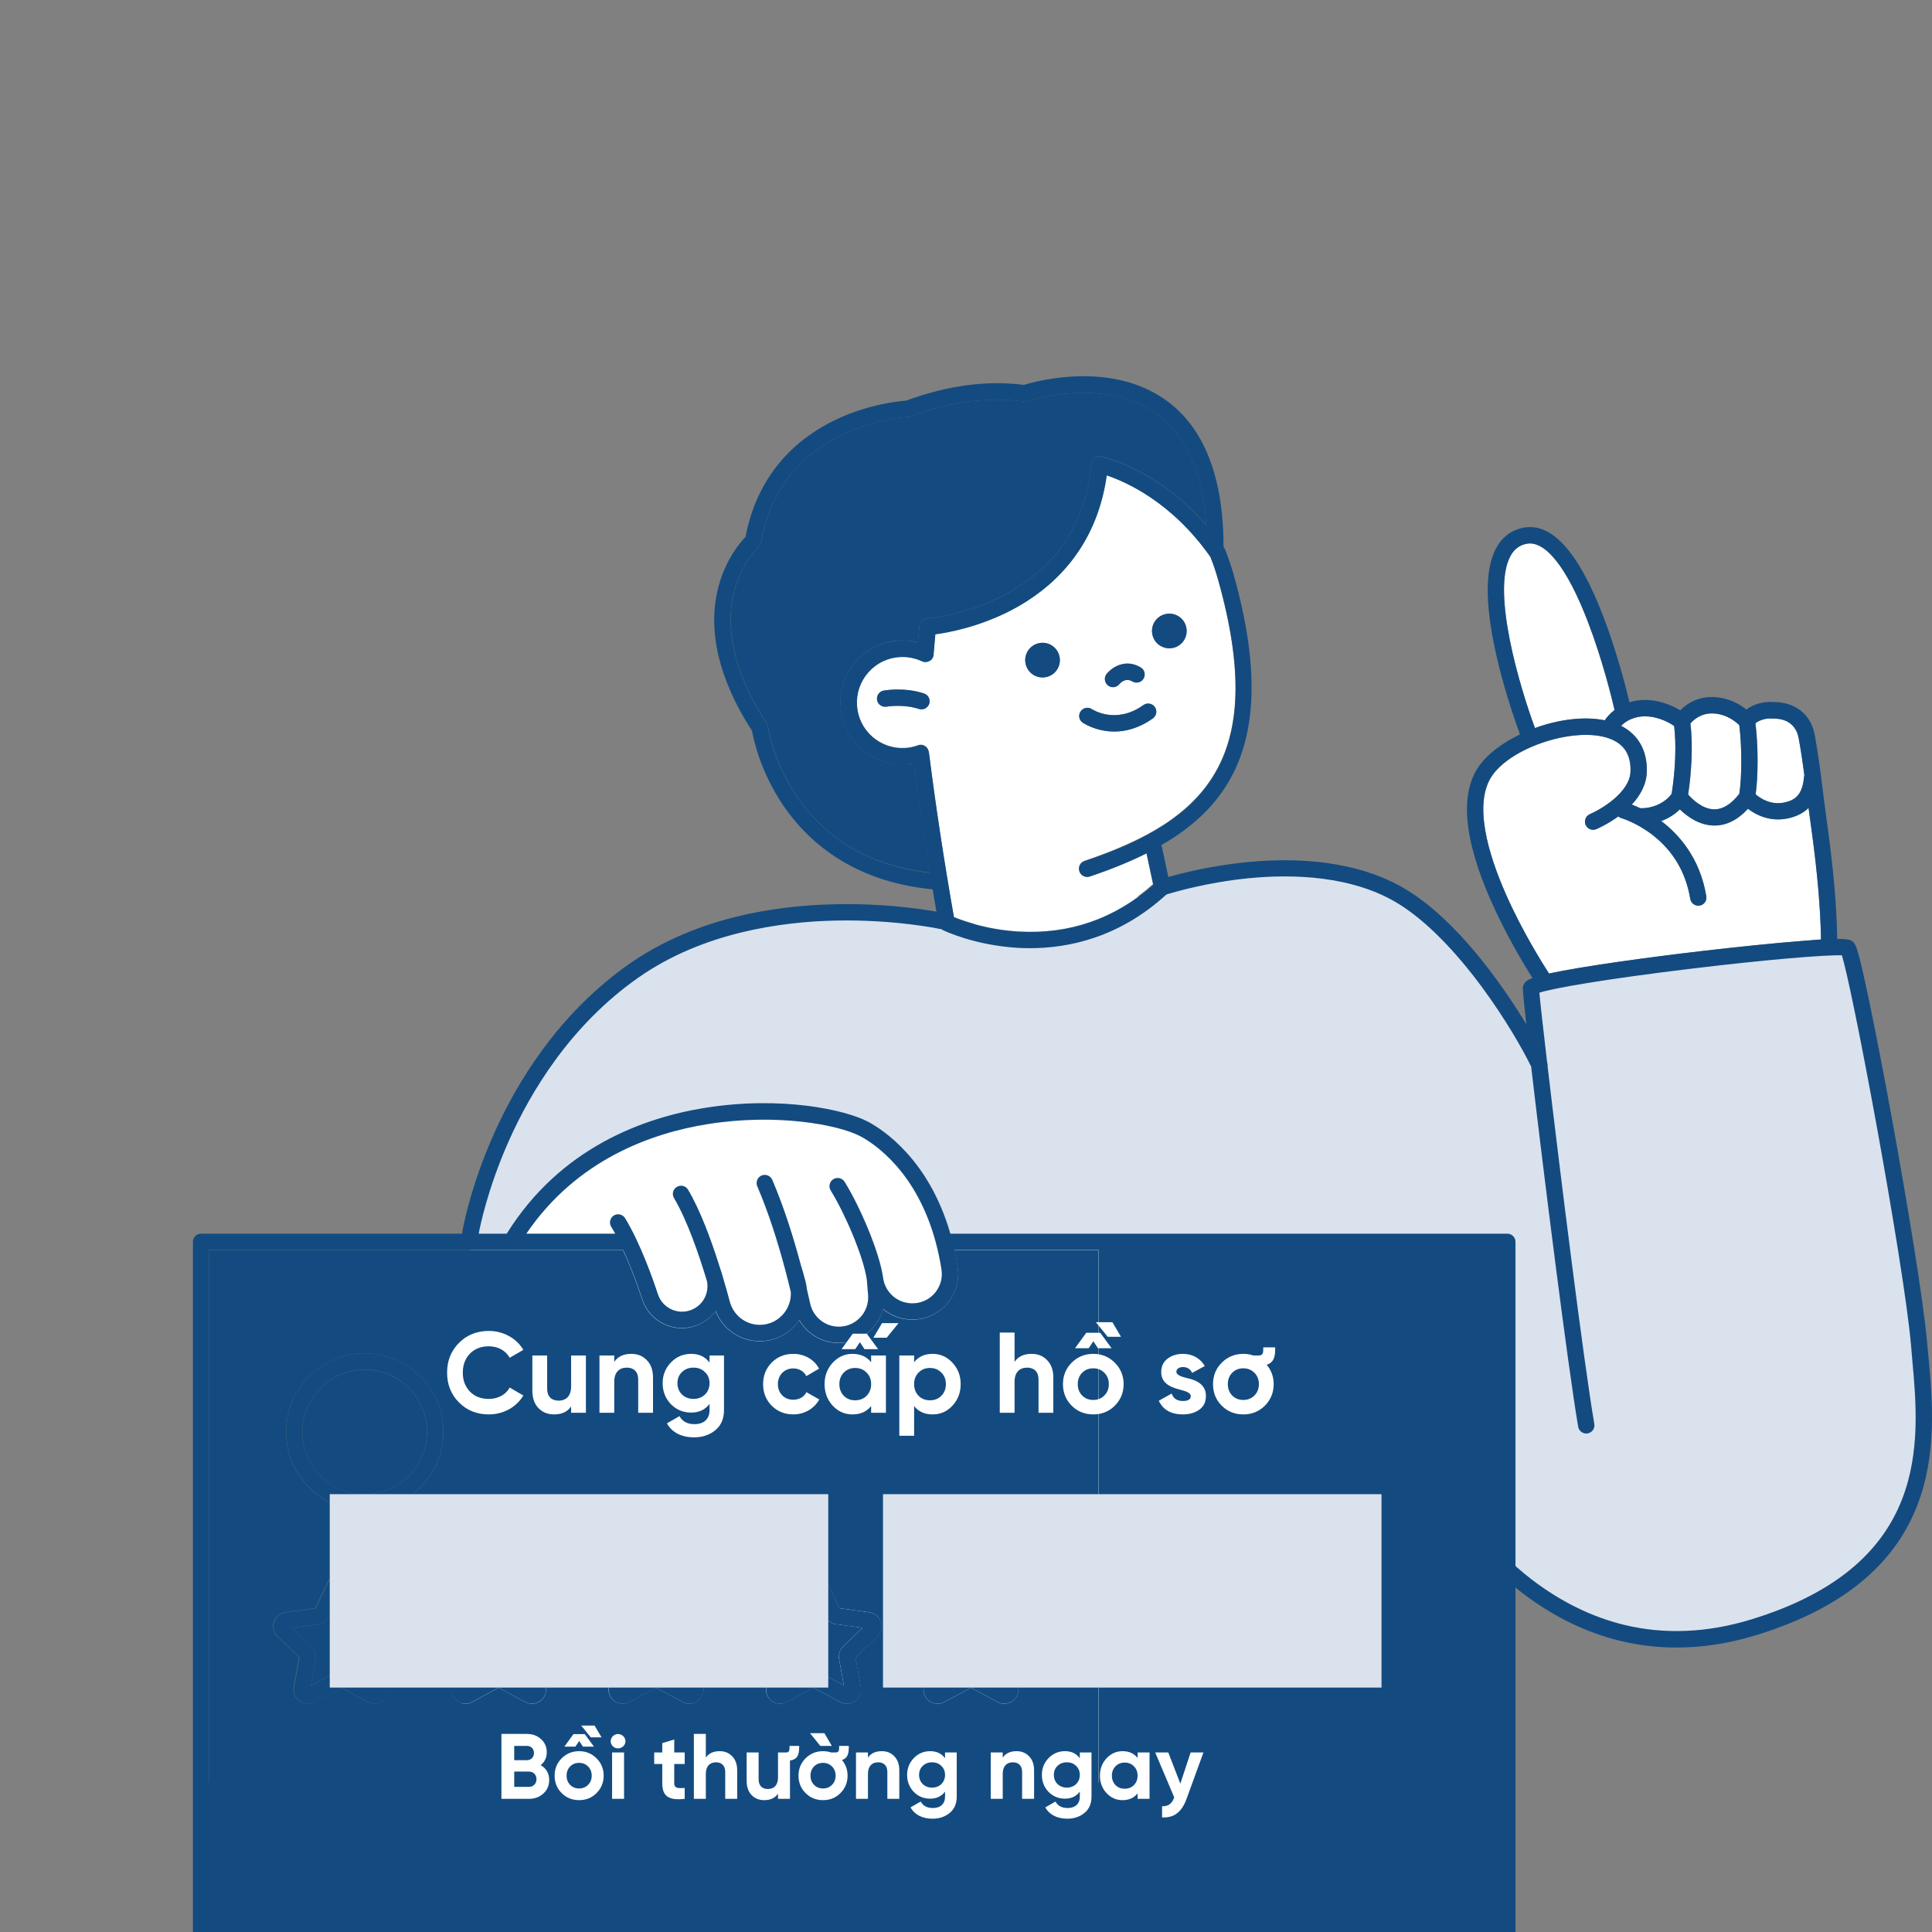<svg width="190" height="190" viewBox="0 0 190 190" fill="none" xmlns="http://www.w3.org/2000/svg">
<rect x="0" y="0" width="190" height="190" fill="#808080" stroke="none"/>
<g clip-path="url(#clip0_13043_125480)">
<path d="M108.8 176.139H142.967L142.366 147.864C142.366 147.864 152.75 163.03 167.156 161.113C181.561 159.196 189.333 148.982 189.173 139.275C189.013 129.652 183.76 96.442 181.514 93.069C181.514 93.069 155.203 94.676 150.711 97.241L151.35 105.426C151.35 105.426 147.854 97.843 145.871 96.283C143.888 94.723 141.887 86.904 129.21 85.814C116.533 84.734 113.291 87.938 113.291 87.938L92.59 91.377C92.59 91.377 80.862 87.957 69.341 91.641C57.82 95.324 47.239 111.891 46.271 122.942L45.303 172.559L108.8 176.139Z" fill="#DAE2EE"/>
<path d="M60.094 120.64C59.859 120.264 59.981 119.766 60.367 119.541C60.743 119.306 61.241 119.428 61.466 119.813C62.979 122.303 64.229 125.874 64.689 127.284C65.065 128.421 66.202 129.135 67.396 128.985C68.138 128.891 68.787 128.468 69.181 127.838C69.529 127.293 69.651 126.635 69.519 126.006C68.721 123.337 67.574 120.02 66.278 117.83C66.052 117.445 66.174 116.956 66.559 116.731C66.945 116.505 67.433 116.628 67.659 117.013C68.843 119.014 69.895 121.815 70.722 124.465L70.976 125.245C71.014 125.357 71.042 125.461 71.07 125.574C71.324 126.429 71.559 127.265 71.765 128.026C72.123 129.37 73.335 130.3 74.716 130.3C74.725 130.3 74.735 130.3 74.744 130.3C75.693 130.291 76.567 129.849 77.141 129.098C77.592 128.505 77.808 127.782 77.761 127.049C77.592 126.335 77.404 125.574 77.188 124.784V124.775C77.178 124.756 77.178 124.737 77.169 124.718C76.483 122.153 75.581 119.287 74.462 116.665C74.284 116.261 74.481 115.782 74.885 115.613C75.289 115.434 75.769 115.631 75.938 116.036C77.103 118.751 78.024 121.711 78.729 124.343C78.879 124.831 79.048 125.414 79.217 126.062C79.283 126.307 79.33 126.56 79.349 126.814C79.462 127.312 79.574 127.782 79.668 128.224C79.95 129.502 81.069 130.432 82.384 130.479C83.211 130.507 84.001 130.188 84.574 129.586C85.138 128.994 85.429 128.177 85.363 127.359L85.241 125.884C84.931 123.647 83.08 119.334 81.689 117.088C81.454 116.712 81.567 116.214 81.942 115.979C82.318 115.744 82.817 115.857 83.051 116.233C84.564 118.667 86.491 123.14 86.838 125.677C87.045 127.181 88.389 128.28 89.892 128.177H89.93C90.748 128.12 91.471 127.735 91.988 127.096C92.496 126.457 92.712 125.658 92.58 124.841C92.439 123.976 92.27 123.159 92.073 122.388C92.063 122.36 92.054 122.341 92.054 122.313C90.193 115.237 85.965 112.474 84.602 111.75C82.441 110.604 76.351 109.476 69.585 110.557C64.116 111.431 56.711 114.025 51.74 121.345H60.489C60.367 121.091 60.226 120.856 60.094 120.64Z" fill="white"/>
<path d="M92.984 163.162L92.514 165.756L94.835 164.506C95.042 164.393 95.268 164.337 95.493 164.337C95.719 164.337 95.944 164.393 96.151 164.506L98.472 165.756L98.002 163.162C97.918 162.702 98.068 162.241 98.406 161.912L100.305 160.089L97.692 159.732C97.232 159.666 96.837 159.384 96.63 158.962L95.484 156.584L94.337 158.962C94.131 159.384 93.736 159.666 93.275 159.732L90.663 160.089L92.561 161.912C92.909 162.232 93.069 162.702 92.984 163.162Z" fill="#134B80"/>
<path d="M107.155 86.171C107.07 86.2 106.986 86.209 106.901 86.209C106.563 86.209 106.253 85.993 106.14 85.664C105.999 85.241 106.225 84.79 106.648 84.649C118.441 80.683 124.746 74.679 119.794 57.031C119.578 56.26 119.324 55.499 119.033 54.757C115.227 49.325 110.679 47.343 108.828 46.722C107.794 54.127 103.246 57.989 99.525 59.935C96.339 61.607 93.294 62.171 91.969 62.35L91.8 64.342C91.8 64.351 91.8 64.351 91.8 64.361C91.8 64.379 91.8 64.389 91.791 64.408C91.791 64.417 91.791 64.427 91.781 64.445C91.781 64.455 91.772 64.474 91.772 64.483C91.772 64.502 91.763 64.511 91.763 64.53C91.763 64.539 91.753 64.549 91.753 64.558C91.744 64.577 91.744 64.596 91.734 64.605C91.734 64.614 91.734 64.614 91.725 64.624C91.725 64.624 91.725 64.624 91.725 64.633C91.716 64.652 91.706 64.671 91.697 64.68C91.697 64.69 91.687 64.69 91.687 64.699C91.678 64.718 91.668 64.727 91.659 64.746C91.65 64.755 91.65 64.755 91.64 64.765C91.631 64.774 91.621 64.793 91.612 64.802C91.593 64.821 91.575 64.84 91.556 64.859C91.546 64.868 91.546 64.868 91.537 64.878C91.528 64.887 91.518 64.896 91.509 64.906C91.499 64.915 91.49 64.925 91.481 64.925C91.471 64.934 91.462 64.934 91.452 64.943C91.443 64.953 91.434 64.962 91.415 64.962C91.405 64.972 91.396 64.972 91.387 64.972C91.368 64.981 91.358 64.99 91.34 64.99C91.33 64.99 91.33 65 91.321 65C91.302 65.009 91.293 65.019 91.274 65.019C91.264 65.019 91.264 65.019 91.255 65.028C91.236 65.037 91.218 65.037 91.199 65.047C91.189 65.047 91.18 65.047 91.18 65.056C91.161 65.056 91.142 65.066 91.133 65.066C91.124 65.066 91.114 65.066 91.105 65.066C91.086 65.066 91.076 65.066 91.058 65.075C91.048 65.075 91.029 65.075 91.02 65.075C91.011 65.075 91.001 65.075 90.992 65.075C90.983 65.075 90.983 65.075 90.973 65.075C90.964 65.075 90.954 65.075 90.936 65.075C90.926 65.075 90.926 65.075 90.917 65.075C90.907 65.075 90.907 65.075 90.898 65.075C90.879 65.075 90.87 65.075 90.851 65.066C90.842 65.066 90.832 65.066 90.813 65.056C90.804 65.056 90.785 65.047 90.776 65.047C90.766 65.047 90.748 65.037 90.738 65.037C90.729 65.037 90.719 65.028 90.71 65.028C90.691 65.019 90.682 65.019 90.663 65.009C90.654 65.009 90.654 65.009 90.644 65C89.968 64.68 89.207 64.539 88.455 64.586C87.261 64.661 86.162 65.207 85.372 66.099C84.583 67.001 84.188 68.157 84.264 69.351C84.339 70.544 84.884 71.644 85.776 72.433C86.679 73.222 87.835 73.617 89.028 73.542C89.432 73.513 89.817 73.438 90.193 73.307C90.278 73.269 90.372 73.241 90.466 73.232C90.56 73.222 90.936 73.213 91.171 73.551L91.18 73.561C91.227 73.617 91.255 73.683 91.283 73.758C91.302 73.824 91.321 73.889 91.33 73.946C91.34 73.974 91.34 74.002 91.349 74.03C91.358 74.115 91.377 74.237 91.396 74.397C92.026 79.359 92.834 84.668 93.802 90.175C94.685 90.532 97.072 91.396 100.145 91.575C105.163 91.866 109.608 90.316 113.385 86.942L112.727 83.85C111.121 84.706 109.269 85.457 107.155 86.171ZM114.701 60.376C115.631 60.217 116.515 60.837 116.674 61.758C116.834 62.688 116.214 63.571 115.293 63.731C114.363 63.891 113.479 63.271 113.319 62.35C113.15 61.419 113.771 60.536 114.701 60.376ZM108.828 66.268C109.316 65.648 110.651 64.718 112.173 65.629C112.558 65.855 112.68 66.344 112.455 66.729C112.229 67.114 111.741 67.236 111.355 67.011C110.698 66.625 110.218 67.114 110.077 67.274C109.918 67.471 109.683 67.575 109.448 67.575C109.269 67.575 109.1 67.518 108.95 67.396C108.612 67.124 108.555 66.616 108.828 66.268ZM106.272 69.952C106.525 69.585 107.014 69.492 107.381 69.736C107.484 69.802 109.749 71.258 112.446 69.332C112.803 69.078 113.31 69.153 113.564 69.52C113.818 69.877 113.742 70.384 113.376 70.638C111.994 71.625 110.679 71.935 109.579 71.935C107.785 71.935 106.554 71.117 106.469 71.061C106.112 70.817 106.018 70.319 106.272 69.952ZM91.387 69.21C91.274 69.548 90.964 69.764 90.625 69.764C90.541 69.764 90.456 69.755 90.372 69.727C88.812 69.219 87.205 69.492 87.186 69.501C86.754 69.576 86.331 69.285 86.256 68.853C86.181 68.42 86.463 67.997 86.904 67.922C86.989 67.903 88.915 67.565 90.87 68.204C91.293 68.336 91.518 68.787 91.387 69.21ZM102.823 66.597C101.893 66.757 101.009 66.137 100.85 65.216C100.69 64.286 101.31 63.402 102.231 63.242C103.161 63.083 104.045 63.703 104.204 64.624C104.373 65.554 103.753 66.438 102.823 66.597Z" fill="white"/>
<path d="M89.15 75.158C89.019 75.167 88.878 75.167 88.746 75.167C87.271 75.167 85.852 74.641 84.733 73.654C83.512 72.583 82.779 71.098 82.675 69.473C82.572 67.847 83.108 66.278 84.179 65.056C85.25 63.834 86.735 63.102 88.361 62.998C89.009 62.961 89.657 63.017 90.278 63.177L90.419 61.56C90.456 61.166 90.766 60.856 91.161 60.827C91.199 60.827 94.957 60.536 98.82 58.487C103.913 55.791 106.779 51.459 107.334 45.613C107.352 45.388 107.474 45.181 107.653 45.04C107.832 44.909 108.067 44.852 108.292 44.899C108.536 44.946 113.78 46.065 118.648 51.656C118.3 46.469 116.646 42.776 113.733 40.68C108.593 36.977 101.094 39.411 101.019 39.44C100.906 39.477 100.774 39.486 100.652 39.477C97.185 38.998 93.445 39.496 89.545 40.953C89.47 40.981 89.385 40.999 89.3 40.999C89.272 40.999 86.124 41.159 82.788 42.776C78.381 44.909 75.712 48.461 74.857 53.338C74.829 53.516 74.735 53.676 74.603 53.798C74.585 53.808 72.931 55.33 72.198 58.187C71.23 61.993 72.339 66.466 75.402 71.127C75.468 71.23 75.505 71.343 75.524 71.456C75.524 71.484 76.032 74.876 78.381 78.325C81.322 82.657 85.72 85.175 91.462 85.814C90.86 82.103 90.334 78.503 89.883 75.055C89.639 75.111 89.394 75.139 89.15 75.158Z" fill="#134B80"/>
<path d="M168.603 79.593C169.439 79.593 170.266 79.086 171.055 78.071C171.319 76.398 171.319 73.438 171.055 71.314C169.89 70.196 168.528 70.027 167.682 70.243C166.949 70.431 166.47 70.892 166.244 71.155C166.535 73.391 166.319 76.201 166.028 78.127C166.423 78.607 167.428 79.584 168.603 79.593Z" fill="white"/>
<path d="M172.662 78.118C173.123 78.513 174.175 79.227 175.557 78.907C176.572 78.672 177.276 78.146 177.427 76.37C177.427 76.323 177.436 76.276 177.455 76.229C177.305 75.064 177.126 73.852 176.891 72.583C176.76 71.86 176.252 70.647 174.373 70.666C174.354 70.666 174.326 70.666 174.307 70.666C173.471 70.6 172.897 70.929 172.653 71.127C172.916 73.316 172.925 76.276 172.662 78.118Z" fill="white"/>
<path d="M20.57 175.341H108.029V122.942H93.858C93.971 123.469 94.074 124.014 94.168 124.587C94.365 125.827 94.027 127.105 93.238 128.092C92.458 129.069 91.293 129.69 90.043 129.774H90.005C89.902 129.783 89.799 129.783 89.695 129.783C88.614 129.783 87.609 129.398 86.829 128.74C86.641 129.464 86.265 130.131 85.739 130.686C84.893 131.578 83.719 132.076 82.487 132.076C82.431 132.076 82.384 132.076 82.328 132.076C80.749 132.02 79.349 131.146 78.588 129.821C78.531 129.906 78.475 129.99 78.409 130.075C77.535 131.221 76.201 131.888 74.763 131.907H74.754C74.735 131.907 74.725 131.907 74.707 131.907C72.771 131.907 71.061 130.714 70.365 128.947C69.707 129.84 68.711 130.432 67.593 130.582C67.415 130.61 67.227 130.62 67.048 130.62C65.291 130.62 63.703 129.492 63.148 127.791C62.838 126.833 62.152 124.859 61.278 122.961H20.57V175.341ZM88.878 159.507C89.047 158.999 89.479 158.633 90.005 158.557L92.947 158.153L94.243 155.475C94.478 154.996 94.957 154.695 95.493 154.695C96.029 154.695 96.508 154.996 96.743 155.475L98.04 158.153L100.981 158.557C101.517 158.633 101.949 158.99 102.109 159.507C102.278 160.014 102.137 160.568 101.752 160.935L99.609 162.993L100.135 165.915C100.229 166.442 100.023 166.968 99.59 167.287C99.158 167.607 98.594 167.645 98.115 167.391L95.493 165.981L92.871 167.391C92.665 167.504 92.439 167.56 92.214 167.56C91.932 167.56 91.64 167.466 91.396 167.297C90.964 166.977 90.748 166.46 90.851 165.925L91.377 163.002L89.235 160.944C88.849 160.559 88.708 160.014 88.878 159.507ZM73.391 159.507C73.56 158.999 73.993 158.633 74.519 158.557L77.46 158.153L78.757 155.475C78.992 154.996 79.471 154.695 80.007 154.695C80.542 154.695 81.022 154.996 81.257 155.475L82.553 158.153L85.495 158.557C86.03 158.633 86.463 158.99 86.622 159.507C86.791 160.014 86.65 160.568 86.265 160.935L84.123 162.993L84.649 165.915C84.743 166.442 84.536 166.968 84.094 167.287C83.85 167.466 83.568 167.551 83.277 167.551C83.051 167.551 82.826 167.494 82.619 167.381L79.997 165.972L77.376 167.381C76.906 167.635 76.342 167.598 75.9 167.278C75.468 166.959 75.252 166.442 75.346 165.906L75.872 162.984L73.729 160.926C73.363 160.559 73.222 160.014 73.391 159.507ZM57.905 159.507C58.074 158.999 58.506 158.633 59.032 158.557L61.974 158.153L63.27 155.475C63.505 154.996 63.985 154.695 64.52 154.695C65.056 154.695 65.535 154.996 65.77 155.475L67.067 158.153L70.008 158.557C70.544 158.633 70.976 158.99 71.136 159.507C71.305 160.014 71.164 160.568 70.779 160.935L68.636 162.993L69.162 165.915C69.256 166.442 69.05 166.968 68.608 167.287C68.364 167.466 68.082 167.551 67.79 167.551C67.565 167.551 67.339 167.494 67.133 167.381L64.511 165.972L61.889 167.381C61.419 167.635 60.855 167.598 60.414 167.278C59.981 166.959 59.765 166.442 59.869 165.906L60.395 162.984L58.252 160.926C57.877 160.559 57.736 160.014 57.905 159.507ZM47.793 155.475C48.028 154.996 48.508 154.695 49.043 154.695C49.579 154.695 50.058 154.996 50.293 155.475L51.59 158.153L54.531 158.557C55.067 158.633 55.499 158.99 55.659 159.507C55.828 160.014 55.687 160.568 55.302 160.935L53.159 162.993L53.685 165.915C53.779 166.442 53.573 166.968 53.14 167.287C52.708 167.607 52.144 167.645 51.665 167.391L49.043 165.981L46.421 167.391C46.215 167.504 45.989 167.56 45.764 167.56C45.482 167.56 45.19 167.466 44.946 167.297C44.514 166.977 44.298 166.46 44.401 165.925L44.927 163.002L42.785 160.944C42.399 160.568 42.258 160.023 42.428 159.516C42.597 159.009 43.029 158.642 43.555 158.567L46.496 158.163L47.793 155.475ZM35.868 133.091C40.135 133.091 43.602 136.559 43.602 140.825C43.602 145.091 40.135 148.559 35.868 148.559C31.602 148.559 28.135 145.091 28.135 140.825C28.135 136.559 31.602 133.091 35.868 133.091ZM26.932 159.507C27.101 158.999 27.533 158.633 28.059 158.557L31.001 158.153L32.297 155.475C32.532 154.996 33.012 154.695 33.547 154.695C34.083 154.695 34.562 154.996 34.797 155.475L36.094 158.153L39.035 158.557C39.571 158.633 40.003 158.99 40.163 159.507C40.332 160.014 40.191 160.568 39.806 160.935L37.663 162.993L38.19 165.915C38.283 166.442 38.077 166.968 37.635 167.287C37.391 167.466 37.109 167.551 36.818 167.551C36.592 167.551 36.366 167.494 36.16 167.381L33.538 165.972L30.916 167.381C30.446 167.635 29.882 167.598 29.441 167.278C29.009 166.959 28.792 166.442 28.886 165.906L29.413 162.984L27.27 160.926C26.904 160.559 26.772 160.014 26.932 159.507Z" fill="#134B80"/>
<path d="M31.038 163.162L30.569 165.756L32.889 164.506C33.096 164.393 33.322 164.337 33.547 164.337C33.773 164.337 33.998 164.393 34.205 164.506L36.526 165.756L36.056 163.162C35.972 162.702 36.122 162.241 36.461 161.912L38.368 160.089L35.756 159.732C35.295 159.666 34.901 159.384 34.694 158.962L33.547 156.584L32.401 158.962C32.194 159.384 31.799 159.666 31.339 159.732L28.727 160.089L30.625 161.912C30.973 162.232 31.123 162.702 31.038 163.162Z" fill="#134B80"/>
<path d="M36.365 146.93C39.737 146.654 42.248 143.696 41.971 140.323C41.695 136.951 38.737 134.44 35.365 134.716C31.992 134.993 29.482 137.95 29.758 141.323C30.034 144.696 32.992 147.206 36.365 146.93Z" fill="#134B80"/>
<path d="M161.959 75.9C161.921 77.178 161.292 78.259 160.484 79.124C160.709 79.208 160.991 79.33 161.311 79.481C162.683 79.528 163.867 78.832 164.402 78.062C164.778 75.741 164.872 73.185 164.647 71.39C163.547 70.638 162.175 70.29 161.076 70.516C160.258 70.675 159.741 71.07 159.431 71.39C161.123 72.245 162.015 73.824 161.959 75.9Z" fill="white"/>
<path d="M178.019 80.637C177.962 80.242 177.915 79.857 177.859 79.462C177.37 79.951 176.731 80.279 175.923 80.467C174.109 80.89 172.691 80.148 171.901 79.546C170.896 80.637 169.796 81.191 168.612 81.191C168.603 81.191 168.593 81.191 168.584 81.191C167.109 81.182 165.906 80.289 165.201 79.603C164.703 80.101 164.073 80.486 163.378 80.749C163.387 80.759 163.397 80.768 163.406 80.778C165.069 82.037 167.184 84.339 167.804 88.145C167.879 88.587 167.578 89 167.146 89.066C167.099 89.075 167.062 89.075 167.015 89.075C166.629 89.075 166.291 88.793 166.225 88.399C165.793 85.786 164.534 83.662 162.485 82.093C160.925 80.9 159.469 80.477 159.459 80.467C159.337 80.43 159.234 80.373 159.149 80.298C158.069 81.078 157.082 81.51 156.988 81.548C156.584 81.717 156.105 81.529 155.935 81.125C155.766 80.721 155.954 80.242 156.358 80.073C157.448 79.603 160.296 77.94 160.352 75.863C160.399 74.19 159.685 73.119 158.181 72.602C154.93 71.484 148.878 73.391 146.82 76.173C144.79 78.926 146.397 84.104 148.108 87.976C149.715 91.612 151.716 94.779 152.336 95.747C155.625 95.033 162.138 94.14 167.419 93.529C171.074 93.097 174.514 92.749 177.098 92.552C177.878 92.486 178.526 92.449 179.081 92.411C179.071 91.96 179.062 91.481 179.043 90.983C178.921 87.966 178.601 84.781 178.019 80.637Z" fill="white"/>
<path d="M151.491 71.418C153.784 70.676 156.029 70.478 157.815 70.845C157.984 70.591 158.294 70.196 158.783 69.83C158.482 68.533 157.561 64.812 156.189 61.231C154.131 55.837 151.961 53.084 150.09 53.488C149.405 53.639 148.897 54.024 148.54 54.691C146.651 58.187 149.47 67.603 150.955 71.606C151.134 71.54 151.312 71.474 151.491 71.418Z" fill="white"/>
<path d="M62.011 163.162L61.541 165.756L63.863 164.506C64.069 164.393 64.295 164.337 64.52 164.337C64.746 164.337 64.971 164.393 65.178 164.506L67.499 165.756L67.029 163.162C66.945 162.702 67.095 162.241 67.433 161.912L69.332 160.089L66.719 159.732C66.259 159.666 65.864 159.384 65.657 158.962L64.511 156.584L63.364 158.962C63.158 159.384 62.763 159.666 62.303 159.732L59.69 160.089L61.589 161.912C61.946 162.232 62.096 162.702 62.011 163.162Z" fill="#134B80"/>
<path d="M77.498 163.162L77.028 165.756L79.349 164.506C79.556 164.393 79.781 164.337 80.007 164.337C80.232 164.337 80.458 164.393 80.665 164.506L82.986 165.756L82.516 163.162C82.431 162.702 82.582 162.241 82.92 161.912L84.818 160.089L82.206 159.732C81.745 159.666 81.35 159.384 81.144 158.962L79.997 156.584L78.851 158.962C78.644 159.384 78.249 159.666 77.789 159.732L75.177 160.089L77.075 161.912C77.432 162.232 77.582 162.702 77.498 163.162Z" fill="#134B80"/>
<path d="M46.525 163.162L46.055 165.756L48.376 164.506C48.583 164.393 48.808 164.337 49.034 164.337C49.259 164.337 49.485 164.393 49.692 164.506L52.013 165.756L51.543 163.162C51.458 162.702 51.609 162.241 51.947 161.912L53.855 160.089L51.242 159.732C50.782 159.666 50.387 159.384 50.18 158.962L49.034 156.584L47.887 158.962C47.681 159.384 47.286 159.666 46.825 159.732L44.213 160.089L46.111 161.912C46.459 162.232 46.609 162.702 46.525 163.162Z" fill="#134B80"/>
<path d="M90.87 68.195C88.915 67.556 86.989 67.894 86.904 67.913C86.472 67.988 86.181 68.411 86.256 68.843C86.331 69.275 86.754 69.567 87.186 69.492C87.205 69.492 88.812 69.21 90.372 69.717C90.456 69.745 90.541 69.755 90.626 69.755C90.964 69.755 91.274 69.538 91.387 69.2C91.518 68.787 91.293 68.336 90.87 68.195Z" fill="#134B80"/>
<path d="M108.959 67.405C109.11 67.528 109.288 67.584 109.457 67.584C109.692 67.584 109.927 67.481 110.087 67.283C110.218 67.123 110.707 66.625 111.365 67.02C111.75 67.246 112.239 67.123 112.464 66.738C112.69 66.353 112.568 65.864 112.182 65.639C110.66 64.737 109.326 65.667 108.837 66.278C108.555 66.616 108.612 67.123 108.959 67.405Z" fill="#134B80"/>
<path d="M106.479 71.07C106.563 71.127 107.794 71.944 109.589 71.944C110.688 71.944 112.004 71.634 113.385 70.647C113.742 70.394 113.827 69.886 113.573 69.529C113.32 69.172 112.812 69.087 112.455 69.341C109.758 71.268 107.493 69.811 107.39 69.745C107.024 69.501 106.525 69.595 106.281 69.961C106.018 70.319 106.112 70.817 106.479 71.07Z" fill="#134B80"/>
<path d="M102.231 63.242C101.301 63.402 100.68 64.295 100.85 65.216C101.009 66.146 101.902 66.766 102.823 66.597C103.753 66.438 104.373 65.545 104.204 64.624C104.045 63.694 103.161 63.073 102.231 63.242Z" fill="#134B80"/>
<path d="M115.293 63.731C116.223 63.571 116.843 62.679 116.674 61.758C116.515 60.827 115.622 60.207 114.701 60.376C113.771 60.536 113.15 61.429 113.32 62.35C113.479 63.28 114.363 63.891 115.293 63.731Z" fill="#134B80"/>
<path d="M189.549 132.321C189.192 128.036 187.51 117.943 186.044 109.927C185.245 105.548 184.446 101.442 183.807 98.378C182.708 93.125 182.501 92.909 182.285 92.684C182.097 92.486 181.947 92.336 180.678 92.336C180.669 91.876 180.659 91.406 180.641 90.898C180.518 87.844 180.199 84.602 179.607 80.402C179.485 79.528 179.381 78.682 179.269 77.78C179.052 76.041 178.827 74.246 178.47 72.282C178.094 70.253 176.581 69.04 174.401 69.04H174.391C173.433 68.975 172.691 69.238 172.23 69.473C172.052 69.567 171.892 69.67 171.741 69.773C170.191 68.533 168.424 68.383 167.278 68.674C166.338 68.909 165.661 69.426 165.239 69.858C163.838 69.003 162.175 68.646 160.747 68.937C160.568 68.975 160.409 69.012 160.249 69.069C159.873 67.49 158.99 64.06 157.693 60.668C155.24 54.249 152.571 51.308 149.752 51.91C148.596 52.154 147.713 52.83 147.13 53.92C145.956 56.091 146.04 59.944 147.375 65.366C148.136 68.448 149.076 71.136 149.48 72.226C147.769 73.044 146.36 74.106 145.533 75.224C143.531 77.93 143.907 82.45 146.651 88.643C148.126 91.969 149.865 94.854 150.711 96.179C150.429 96.283 149.809 96.518 149.762 97.138C149.743 97.335 149.874 98.651 150.1 100.728C147.572 96.546 143.296 90.607 138.466 87.59C134.51 85.119 129.032 84.151 122.604 84.79C119.118 85.138 116.261 85.861 114.898 86.247L114.278 83.334C114.259 83.258 114.231 83.183 114.203 83.117C117.219 81.388 119.343 79.377 120.79 76.944C123.656 72.132 123.835 65.479 121.345 56.599C121.11 55.744 120.818 54.898 120.499 54.08V54.071C120.49 54.052 120.49 54.043 120.48 54.024C120.471 54.014 120.471 54.005 120.461 53.986C120.452 53.977 120.452 53.968 120.443 53.958C120.433 53.949 120.424 53.93 120.414 53.92C120.414 53.92 120.414 53.911 120.405 53.911C120.377 53.873 120.349 53.836 120.33 53.798C120.32 46.92 118.422 42.061 114.673 39.364C109.269 35.483 101.977 37.457 100.699 37.851C97.053 37.382 93.153 37.908 89.103 39.402C88.436 39.449 85.419 39.731 82.14 41.3C78.794 42.907 74.575 46.196 73.316 52.802C72.78 53.357 71.371 55.001 70.657 57.689C69.247 63.017 71.643 68.317 73.955 71.869C74.096 72.668 74.763 75.853 77 79.171C79.283 82.553 83.681 86.698 91.716 87.459C91.838 88.192 91.96 88.925 92.091 89.658C90.607 89.385 86.885 88.831 82.168 88.925C78.625 89 75.261 89.432 72.169 90.212C68.288 91.199 64.821 92.74 61.88 94.798C54.841 99.722 50.754 106.61 48.564 111.525C46.196 116.844 45.501 120.95 45.463 121.129C45.453 121.195 45.453 121.26 45.453 121.326H19.771C19.329 121.326 18.972 121.683 18.972 122.125V199.181C18.972 199.623 19.329 199.98 19.771 199.98H148.239C148.681 199.98 149.038 199.623 149.038 199.181V122.125C149.038 121.683 148.681 121.326 148.239 121.326H93.463C91.359 114.034 86.848 111.102 85.363 110.313C83.164 109.147 76.868 107.747 69.341 108.95C63.336 109.909 55.114 112.84 49.833 121.326H47.079C47.173 120.79 47.925 116.928 50.068 112.136C52.172 107.418 56.091 100.812 62.819 96.114C69.125 91.706 76.831 90.644 82.177 90.532C88.013 90.409 92.401 91.349 92.458 91.359C92.505 91.368 92.552 91.377 92.599 91.377C92.646 91.424 92.702 91.462 92.768 91.49C92.89 91.547 95.822 92.947 100.013 93.21C100.427 93.238 100.85 93.248 101.301 93.248C105.059 93.248 110.068 92.223 114.71 87.966C115.443 87.741 118.713 86.773 122.801 86.369C127.021 85.955 133.016 86.059 137.62 88.934C140.195 90.55 143.014 93.379 145.768 97.11C148.014 100.164 149.733 103.152 150.579 104.891C151.838 115.66 154.197 134.435 155.203 140.308C155.278 140.75 155.691 141.041 156.133 140.966C156.574 140.891 156.866 140.477 156.791 140.036C155.748 133.975 153.445 115.462 152.195 104.862C152.214 104.731 152.195 104.599 152.148 104.468C151.754 101.103 151.472 98.585 151.387 97.626C152.759 97.175 157.984 96.273 166.216 95.277C173.978 94.338 179.701 93.886 181.139 93.952C181.599 95.428 182.915 101.705 184.559 110.726C185.978 118.516 187.613 128.318 187.951 132.452C187.989 132.875 188.027 133.317 188.064 133.777C188.788 141.784 189.887 153.887 172.155 159.281C167.879 160.578 163.707 160.756 159.741 159.798C156.565 159.027 153.52 157.533 150.673 155.362C146.576 152.224 144.076 148.54 143.362 147.403L142.826 124.211C142.817 123.769 142.451 123.412 142.009 123.431C141.567 123.44 141.21 123.807 141.229 124.249L141.755 147.065C141.624 147.3 141.614 147.6 141.765 147.845C141.765 147.845 141.774 147.864 141.774 147.873L142.084 175.773C142.094 176.215 142.451 176.562 142.883 176.562C142.892 176.562 142.892 176.562 142.902 176.562C143.343 176.553 143.7 176.186 143.682 175.745L143.428 150.326C144.744 152.055 146.82 154.442 149.649 156.612C152.675 158.943 155.935 160.54 159.328 161.367C161.141 161.809 162.993 162.025 164.882 162.025C167.419 162.025 170.003 161.63 172.625 160.832C191.616 155.052 190.395 141.652 189.671 133.646C189.624 133.176 189.587 132.744 189.549 132.321ZM69.595 110.548C76.351 109.467 82.441 110.595 84.611 111.741C85.974 112.465 90.203 115.227 92.063 122.303C92.073 122.332 92.073 122.36 92.082 122.379C92.279 123.14 92.448 123.957 92.59 124.831C92.721 125.639 92.505 126.438 91.998 127.087C91.49 127.726 90.757 128.111 89.939 128.167H89.902C88.389 128.271 87.045 127.171 86.848 125.668C86.5 123.14 84.574 118.657 83.061 116.223C82.826 115.848 82.328 115.735 81.952 115.97C81.576 116.205 81.463 116.703 81.698 117.079C83.089 119.315 84.95 123.638 85.25 125.874L85.373 127.35C85.438 128.167 85.156 128.985 84.583 129.577C84.019 130.169 83.221 130.498 82.394 130.469C81.078 130.422 79.969 129.492 79.678 128.214C79.584 127.773 79.471 127.303 79.358 126.805C79.33 126.551 79.293 126.307 79.227 126.053C79.058 125.395 78.888 124.822 78.738 124.333C78.033 121.702 77.112 118.742 75.947 116.026C75.769 115.622 75.299 115.434 74.895 115.603C74.491 115.782 74.303 116.252 74.472 116.656C75.6 119.278 76.492 122.144 77.178 124.709C77.178 124.728 77.188 124.747 77.197 124.765V124.775C77.404 125.564 77.601 126.325 77.77 127.04C77.817 127.773 77.601 128.487 77.15 129.088C76.577 129.84 75.703 130.282 74.754 130.291C74.744 130.291 74.735 130.291 74.725 130.291C73.344 130.291 72.132 129.361 71.775 128.017C71.568 127.256 71.343 126.419 71.079 125.564C71.051 125.451 71.023 125.339 70.986 125.235L70.732 124.455C69.895 121.805 68.852 119.005 67.668 117.003C67.443 116.618 66.954 116.496 66.569 116.721C66.184 116.947 66.061 117.436 66.287 117.821C67.584 120.01 68.73 123.337 69.529 125.996C69.651 126.626 69.538 127.274 69.191 127.829C68.796 128.458 68.138 128.872 67.405 128.975C66.212 129.135 65.075 128.421 64.699 127.274C64.238 125.855 62.989 122.294 61.476 119.804C61.241 119.428 60.752 119.306 60.376 119.531C60 119.766 59.878 120.255 60.104 120.631C60.245 120.856 60.376 121.091 60.508 121.326H51.759C56.721 114.015 64.116 111.422 69.595 110.548ZM61.297 122.942C62.171 124.85 62.857 126.814 63.167 127.773C63.721 129.473 65.319 130.601 67.067 130.601C67.245 130.601 67.424 130.592 67.612 130.563C68.73 130.413 69.717 129.821 70.384 128.928C71.079 130.704 72.79 131.888 74.725 131.888C74.744 131.888 74.754 131.888 74.772 131.888H74.782C76.229 131.87 77.554 131.202 78.428 130.056C78.494 129.971 78.55 129.887 78.607 129.802C79.358 131.118 80.758 132.001 82.347 132.058C82.403 132.058 82.45 132.058 82.506 132.058C83.728 132.058 84.903 131.56 85.758 130.667C86.284 130.112 86.65 129.445 86.848 128.722C87.637 129.379 88.643 129.765 89.714 129.765C89.817 129.765 89.921 129.765 90.024 129.755H90.062C91.311 129.671 92.477 129.06 93.257 128.073C94.037 127.087 94.375 125.818 94.187 124.568C94.102 124.004 93.99 123.45 93.877 122.924H108.048V175.322H20.57V122.942H61.297ZM78.372 78.334C76.022 74.885 75.515 71.493 75.515 71.465C75.496 71.343 75.459 71.23 75.393 71.136C72.329 66.475 71.22 62.002 72.188 58.196C72.921 55.34 74.575 53.817 74.594 53.808C74.725 53.686 74.82 53.526 74.848 53.347C75.712 48.47 78.381 44.918 82.779 42.785C86.124 41.169 89.263 41.009 89.291 41.009C89.376 41.009 89.46 40.99 89.535 40.962C93.435 39.505 97.175 39.007 100.643 39.486C100.765 39.505 100.887 39.496 101.009 39.449C101.084 39.421 108.583 36.987 113.724 40.689C116.637 42.785 118.281 46.478 118.638 51.665C113.78 46.074 108.527 44.965 108.283 44.909C108.057 44.862 107.832 44.918 107.644 45.05C107.465 45.181 107.343 45.388 107.324 45.623C106.77 51.468 103.904 55.8 98.81 58.497C94.948 60.536 91.189 60.827 91.152 60.837C90.757 60.865 90.438 61.175 90.409 61.57L90.268 63.186C89.648 63.026 89 62.961 88.351 63.008C86.726 63.111 85.241 63.844 84.17 65.066C83.098 66.287 82.563 67.856 82.666 69.482C82.769 71.108 83.502 72.593 84.724 73.664C85.842 74.651 87.261 75.177 88.737 75.177C88.868 75.177 89.009 75.177 89.141 75.167C89.385 75.149 89.629 75.12 89.864 75.073C90.306 78.513 90.832 82.112 91.443 85.833C85.72 85.185 81.322 82.666 78.372 78.334ZM100.164 91.612C97.091 91.434 94.704 90.569 93.82 90.212C92.853 84.706 92.044 79.396 91.415 74.434C91.396 74.275 91.377 74.153 91.368 74.068C91.368 74.04 91.359 74.012 91.349 73.983C91.34 73.918 91.33 73.852 91.302 73.795C91.274 73.72 91.236 73.654 91.199 73.598L91.189 73.589C90.954 73.25 90.579 73.26 90.484 73.269C90.391 73.279 90.297 73.307 90.212 73.344C89.836 73.476 89.441 73.551 89.047 73.579C87.853 73.654 86.698 73.26 85.795 72.47C84.893 71.681 84.358 70.582 84.282 69.388C84.207 68.195 84.602 67.039 85.391 66.137C86.181 65.235 87.28 64.699 88.474 64.624C89.225 64.577 89.987 64.718 90.663 65.037C90.672 65.037 90.672 65.037 90.682 65.047C90.701 65.056 90.71 65.056 90.729 65.066C90.738 65.066 90.748 65.075 90.757 65.075C90.766 65.075 90.785 65.084 90.795 65.084C90.804 65.084 90.823 65.094 90.832 65.094C90.842 65.094 90.851 65.094 90.87 65.103C90.889 65.103 90.898 65.112 90.917 65.112C90.926 65.112 90.926 65.112 90.936 65.112C90.945 65.112 90.945 65.112 90.954 65.112C90.964 65.112 90.973 65.112 90.992 65.112C91.001 65.112 91.001 65.112 91.011 65.112C91.02 65.112 91.03 65.112 91.039 65.112C91.048 65.112 91.067 65.112 91.076 65.112C91.095 65.112 91.105 65.112 91.124 65.103C91.133 65.103 91.142 65.103 91.152 65.103C91.171 65.103 91.189 65.094 91.199 65.094C91.208 65.094 91.218 65.094 91.218 65.084C91.236 65.075 91.255 65.075 91.274 65.066C91.283 65.066 91.283 65.066 91.293 65.056C91.311 65.047 91.33 65.047 91.34 65.037C91.349 65.037 91.359 65.028 91.359 65.028C91.377 65.019 91.387 65.009 91.405 65.009C91.415 65.009 91.424 65 91.434 65C91.443 64.99 91.462 64.981 91.471 64.981C91.481 64.972 91.49 64.972 91.499 64.962C91.509 64.953 91.518 64.943 91.528 64.943C91.537 64.934 91.546 64.924 91.556 64.915C91.565 64.906 91.565 64.906 91.575 64.896C91.593 64.878 91.612 64.859 91.631 64.84C91.64 64.831 91.65 64.812 91.659 64.802C91.669 64.793 91.669 64.793 91.678 64.784C91.687 64.765 91.697 64.755 91.706 64.737C91.706 64.727 91.716 64.727 91.716 64.718C91.725 64.699 91.734 64.68 91.744 64.671C91.744 64.671 91.744 64.671 91.744 64.661C91.744 64.652 91.744 64.652 91.753 64.643C91.763 64.624 91.772 64.605 91.772 64.596C91.772 64.586 91.781 64.577 91.781 64.567C91.781 64.558 91.791 64.539 91.791 64.52C91.791 64.511 91.8 64.492 91.8 64.483C91.8 64.474 91.8 64.464 91.809 64.445C91.809 64.427 91.809 64.417 91.819 64.398C91.819 64.389 91.819 64.389 91.819 64.379L91.988 62.387C93.313 62.209 96.367 61.645 99.543 59.972C103.255 58.018 107.803 54.155 108.846 46.76C110.698 47.38 115.246 49.363 119.052 54.794C119.343 55.537 119.597 56.298 119.813 57.069C124.775 74.707 118.46 80.712 106.666 84.687C106.243 84.828 106.018 85.288 106.159 85.702C106.272 86.04 106.582 86.247 106.92 86.247C107.005 86.247 107.089 86.237 107.174 86.209C109.288 85.495 111.139 84.743 112.765 83.925L113.423 87.017C109.636 90.353 105.182 91.904 100.164 91.612ZM174.297 70.666C174.316 70.666 174.344 70.666 174.363 70.666C176.243 70.647 176.75 71.86 176.882 72.583C177.117 73.852 177.286 75.055 177.445 76.229C177.436 76.276 177.427 76.323 177.417 76.37C177.267 78.146 176.562 78.672 175.547 78.907C174.166 79.227 173.113 78.513 172.653 78.118C172.907 76.267 172.907 73.316 172.625 71.127C172.888 70.929 173.461 70.6 174.297 70.666ZM166.235 71.155C166.46 70.882 166.949 70.422 167.673 70.243C168.518 70.027 169.881 70.196 171.046 71.315C171.309 73.438 171.309 76.398 171.046 78.071C170.257 79.077 169.439 79.593 168.603 79.593H168.593C167.419 79.584 166.423 78.607 166.009 78.137C166.31 76.201 166.517 73.401 166.235 71.155ZM161.066 70.516C162.166 70.29 163.538 70.638 164.637 71.39C164.863 73.185 164.769 75.741 164.393 78.062C163.857 78.832 162.673 79.528 161.301 79.481C160.982 79.33 160.7 79.208 160.474 79.124C161.282 78.259 161.912 77.178 161.95 75.9C162.006 73.814 161.113 72.245 159.422 71.38C159.732 71.07 160.258 70.676 161.066 70.516ZM148.54 54.682C148.897 54.024 149.404 53.629 150.09 53.479C151.96 53.075 154.131 55.828 156.189 61.222C157.561 64.802 158.482 68.524 158.783 69.82C158.294 70.196 157.984 70.582 157.815 70.835C156.029 70.469 153.784 70.666 151.491 71.409C151.312 71.465 151.134 71.531 150.955 71.597C149.47 67.593 146.651 58.177 148.54 54.682ZM177.098 92.543C174.514 92.749 171.084 93.097 167.419 93.52C162.138 94.14 155.616 95.023 152.336 95.738C151.716 94.779 149.715 91.603 148.108 87.966C146.397 84.104 144.791 78.917 146.82 76.163C148.878 73.373 154.93 71.474 158.181 72.593C159.694 73.109 160.399 74.181 160.352 75.853C160.296 77.93 157.448 79.594 156.358 80.063C155.954 80.233 155.757 80.712 155.935 81.116C156.105 81.52 156.584 81.717 156.988 81.539C157.082 81.501 158.069 81.069 159.149 80.289C159.234 80.364 159.337 80.42 159.459 80.458C159.478 80.458 160.935 80.881 162.485 82.084C164.534 83.662 165.793 85.786 166.225 88.389C166.291 88.784 166.629 89.066 167.015 89.066C167.062 89.066 167.099 89.066 167.146 89.056C167.588 88.981 167.879 88.568 167.804 88.135C167.174 84.339 165.069 82.037 163.406 80.768C163.397 80.759 163.387 80.749 163.378 80.74C164.073 80.486 164.694 80.091 165.201 79.593C165.906 80.279 167.109 81.172 168.584 81.182C168.593 81.182 168.603 81.182 168.612 81.182C169.796 81.182 170.896 80.627 171.901 79.537C172.691 80.129 174.11 80.881 175.923 80.458C176.731 80.27 177.37 79.932 177.859 79.453C177.906 79.847 177.962 80.233 178.019 80.627C178.601 84.771 178.921 87.957 179.043 90.955C179.062 91.453 179.081 91.932 179.081 92.383C178.526 92.43 177.878 92.477 177.098 92.543Z" fill="#134B80"/>
<path d="M35.868 148.55C40.135 148.55 43.602 145.082 43.602 140.816C43.602 136.549 40.135 133.082 35.868 133.082C31.602 133.082 28.135 136.549 28.135 140.816C28.135 145.082 31.602 148.55 35.868 148.55ZM35.868 134.689C39.242 134.689 41.995 137.433 41.995 140.816C41.995 144.189 39.251 146.943 35.868 146.943C32.495 146.943 29.741 144.199 29.741 140.816C29.741 137.442 32.485 134.689 35.868 134.689Z" fill="#134B80"/>
<path d="M29.441 162.993L28.915 165.915C28.82 166.442 29.027 166.968 29.469 167.287C29.901 167.607 30.465 167.645 30.944 167.391L33.566 165.981L36.188 167.391C36.395 167.504 36.62 167.56 36.846 167.56C37.128 167.56 37.419 167.466 37.663 167.297C38.096 166.977 38.312 166.461 38.218 165.925L37.691 163.002L39.834 160.944C40.219 160.569 40.36 160.023 40.191 159.516C40.022 159.009 39.59 158.642 39.063 158.567L36.122 158.163L34.825 155.485C34.59 155.005 34.111 154.705 33.575 154.705C33.04 154.705 32.561 155.005 32.326 155.485L31.029 158.163L28.087 158.567C27.552 158.642 27.12 158.999 26.96 159.516C26.791 160.023 26.932 160.578 27.317 160.944L29.441 162.993ZM31.348 159.732C31.809 159.666 32.203 159.384 32.41 158.962L33.557 156.584L34.703 158.962C34.91 159.384 35.304 159.666 35.765 159.732L38.377 160.089L36.47 161.912C36.132 162.232 35.981 162.702 36.066 163.162L36.535 165.756L34.215 164.506C34.008 164.393 33.782 164.337 33.557 164.337C33.331 164.337 33.106 164.393 32.899 164.506L30.578 165.756L31.048 163.162C31.132 162.702 30.982 162.241 30.643 161.912L28.745 160.089L31.348 159.732Z" fill="#134B80"/>
<path d="M42.418 159.507C42.249 160.014 42.39 160.568 42.775 160.935L44.918 162.993L44.392 165.915C44.298 166.442 44.504 166.968 44.937 167.287C45.181 167.466 45.463 167.551 45.754 167.551C45.98 167.551 46.205 167.494 46.412 167.381L49.034 165.972L51.656 167.381C52.126 167.635 52.689 167.598 53.131 167.278C53.563 166.959 53.779 166.442 53.676 165.906L53.15 162.984L55.292 160.926C55.678 160.55 55.819 160.005 55.649 159.497C55.48 158.99 55.048 158.623 54.522 158.548L51.58 158.144L50.284 155.466C50.049 154.987 49.569 154.686 49.034 154.686C48.498 154.686 48.019 154.987 47.784 155.466L46.487 158.144L43.546 158.548C43.02 158.633 42.587 158.99 42.418 159.507ZM46.825 159.732C47.286 159.666 47.681 159.384 47.887 158.962L49.034 156.584L50.18 158.962C50.387 159.384 50.782 159.666 51.242 159.732L53.855 160.089L51.947 161.912C51.609 162.232 51.458 162.702 51.543 163.162L52.013 165.756L49.692 164.506C49.485 164.393 49.259 164.337 49.034 164.337C48.808 164.337 48.583 164.393 48.376 164.506L46.055 165.756L46.525 163.162C46.609 162.702 46.459 162.241 46.121 161.912L44.222 160.089L46.825 159.732Z" fill="#134B80"/>
<path d="M60.414 162.993L59.888 165.915C59.794 166.442 60 166.968 60.432 167.287C60.865 167.607 61.429 167.645 61.908 167.391L64.53 165.981L67.151 167.391C67.358 167.504 67.584 167.56 67.809 167.56C68.091 167.56 68.382 167.466 68.627 167.297C69.059 166.977 69.275 166.461 69.181 165.925L68.655 163.002L70.798 160.944C71.183 160.569 71.324 160.023 71.155 159.516C70.986 159.009 70.553 158.642 70.027 158.567L67.086 158.163L65.789 155.485C65.554 155.005 65.075 154.705 64.539 154.705C64.003 154.705 63.524 155.005 63.289 155.485L61.992 158.163L59.051 158.567C58.516 158.642 58.083 158.999 57.923 159.516C57.754 160.023 57.895 160.578 58.281 160.944L60.414 162.993ZM62.312 159.732C62.772 159.666 63.167 159.384 63.374 158.962L64.52 156.584L65.667 158.962C65.874 159.384 66.268 159.666 66.729 159.732L69.341 160.089L67.443 161.912C67.105 162.232 66.954 162.702 67.039 163.162L67.509 165.756L65.188 164.506C64.981 164.393 64.755 164.337 64.53 164.337C64.304 164.337 64.079 164.393 63.872 164.506L61.551 165.756L62.021 163.162C62.105 162.702 61.955 162.241 61.617 161.912L59.718 160.089L62.312 159.732Z" fill="#134B80"/>
<path d="M75.891 162.993L75.365 165.915C75.271 166.442 75.477 166.968 75.919 167.287C76.351 167.607 76.915 167.645 77.394 167.391L80.016 165.981L82.638 167.391C82.845 167.504 83.07 167.56 83.296 167.56C83.578 167.56 83.869 167.466 84.113 167.297C84.546 166.977 84.762 166.461 84.668 165.925L84.141 163.002L86.284 160.944C86.669 160.569 86.81 160.023 86.641 159.516C86.472 159.009 86.04 158.642 85.513 158.567L82.572 158.163L81.275 155.485C81.04 155.005 80.561 154.705 80.025 154.705C79.49 154.705 79.011 155.005 78.776 155.485L77.479 158.163L74.538 158.567C74.002 158.642 73.57 158.999 73.41 159.516C73.241 160.023 73.382 160.578 73.767 160.944L75.891 162.993ZM77.798 159.732C78.259 159.666 78.653 159.384 78.86 158.962L80.007 156.584L81.153 158.962C81.36 159.384 81.755 159.666 82.215 159.732L84.828 160.089L82.929 161.912C82.591 162.232 82.441 162.702 82.525 163.162L82.995 165.756L80.674 164.506C80.467 164.393 80.242 164.337 80.016 164.337C79.791 164.337 79.565 164.393 79.358 164.506L77.037 165.756L77.507 163.162C77.592 162.702 77.441 162.241 77.103 161.912L75.205 160.089L77.798 159.732Z" fill="#134B80"/>
<path d="M91.377 162.993L90.851 165.915C90.757 166.442 90.964 166.968 91.396 167.287C91.641 167.466 91.922 167.551 92.214 167.551C92.439 167.551 92.665 167.494 92.871 167.381L95.493 165.972L98.115 167.381C98.585 167.635 99.149 167.598 99.59 167.278C100.023 166.959 100.239 166.442 100.135 165.906L99.609 162.984L101.752 160.926C102.137 160.55 102.278 160.005 102.109 159.497C101.94 158.99 101.507 158.623 100.981 158.548L98.04 158.144L96.743 155.466C96.508 154.987 96.029 154.686 95.493 154.686C94.958 154.686 94.478 154.987 94.243 155.466L92.947 158.144L90.005 158.548C89.47 158.623 89.037 158.98 88.878 159.497C88.709 160.005 88.85 160.559 89.235 160.926L91.377 162.993ZM93.285 159.732C93.745 159.666 94.14 159.384 94.347 158.962L95.493 156.584L96.64 158.962C96.847 159.384 97.241 159.666 97.702 159.732L100.314 160.089L98.416 161.912C98.078 162.232 97.927 162.702 98.012 163.162L98.482 165.756L96.16 164.506C95.954 164.393 95.728 164.337 95.503 164.337C95.277 164.337 95.052 164.393 94.845 164.506L92.524 165.756L92.994 163.162C93.078 162.702 92.928 162.241 92.59 161.912L90.691 160.089L93.285 159.732Z" fill="#134B80"/>
<path d="M99.665 138.701H51.12C50.706 138.701 50.378 138.363 50.378 137.959C50.378 137.545 50.716 137.217 51.12 137.217H99.665C100.079 137.217 100.408 137.555 100.408 137.959C100.417 138.363 100.079 138.701 99.665 138.701Z" fill="#134B80"/>
<path d="M99.665 144.434H51.12C50.706 144.434 50.378 144.095 50.378 143.691C50.378 143.278 50.716 142.949 51.12 142.949H99.665C100.079 142.949 100.408 143.287 100.408 143.691C100.417 144.095 100.079 144.434 99.665 144.434Z" fill="#134B80"/>
<path d="M124.39 138.241C123.815 138.816 123.104 139.098 122.27 139.098C121.435 139.098 120.725 138.816 120.15 138.241C119.575 137.666 119.293 136.956 119.293 136.121C119.293 135.287 119.575 134.588 120.15 134.013C120.725 133.437 121.435 133.144 122.27 133.144C122.619 133.144 122.958 133.201 123.262 133.302H123.747C124.164 133.302 124.232 133.122 124.232 132.693V132.501H125.405V132.693C125.405 133.561 125.19 134.024 124.57 134.216C125.021 134.746 125.258 135.388 125.258 136.121C125.258 136.956 124.965 137.666 124.39 138.241ZM121.176 137.238C121.469 137.531 121.83 137.677 122.27 137.677C122.71 137.677 123.07 137.531 123.364 137.238C123.657 136.944 123.803 136.572 123.803 136.121C123.803 135.67 123.657 135.298 123.364 135.005C123.07 134.712 122.71 134.565 122.27 134.565C121.83 134.565 121.469 134.712 121.176 135.005C120.894 135.298 120.748 135.67 120.748 136.121C120.748 136.572 120.894 136.944 121.176 137.238Z" fill="white"/>
<path d="M115.686 134.903C115.686 135.208 116.137 135.377 116.712 135.524C117.535 135.693 118.607 136.087 118.595 137.294C118.595 137.869 118.381 138.32 117.941 138.636C117.513 138.94 116.972 139.098 116.329 139.098C115.167 139.098 114.378 138.647 113.961 137.756L115.224 137.046C115.393 137.531 115.754 137.779 116.329 137.779C116.848 137.779 117.107 137.621 117.107 137.294C117.107 136.99 116.656 136.82 116.081 136.674C115.246 136.46 114.198 136.11 114.198 134.937C114.198 134.385 114.401 133.945 114.807 133.629C115.224 133.302 115.731 133.144 116.34 133.144C117.254 133.144 118.043 133.573 118.483 134.34L117.242 135.016C117.062 134.633 116.757 134.441 116.34 134.441C115.968 134.441 115.686 134.621 115.686 134.903Z" fill="white"/>
<path d="M107.976 132.592L107.525 131.904L107.062 132.592H105.72L106.826 131.069H108.201L109.318 132.592H107.976ZM105.393 134.012C105.968 133.437 106.679 133.144 107.513 133.144C108.348 133.144 109.058 133.437 109.633 134.012C110.208 134.588 110.502 135.287 110.502 136.121C110.502 136.956 110.208 137.666 109.633 138.241C109.058 138.816 108.348 139.098 107.513 139.098C106.679 139.098 105.968 138.816 105.393 138.241C104.818 137.666 104.536 136.956 104.536 136.121C104.536 135.287 104.818 134.588 105.393 134.012ZM106.42 137.238C106.713 137.531 107.074 137.677 107.513 137.677C107.953 137.677 108.314 137.531 108.607 137.238C108.9 136.944 109.047 136.572 109.047 136.121C109.047 135.67 108.9 135.298 108.607 135.005C108.314 134.712 107.953 134.565 107.513 134.565C107.074 134.565 106.713 134.712 106.42 135.005C106.138 135.298 105.991 135.67 105.991 136.121C105.991 136.572 106.138 136.944 106.42 137.238ZM110.242 131.464H108.934L107.773 130.032H109.397L110.242 131.464Z" fill="white"/>
<path d="M101.456 133.144C102.077 133.144 102.584 133.347 102.979 133.764C103.385 134.182 103.588 134.745 103.588 135.478V138.94H102.133V135.659C102.133 134.903 101.693 134.497 101.017 134.497C100.261 134.497 99.776 134.96 99.776 135.896V138.94H98.321V131.047H99.776V133.934C100.126 133.404 100.689 133.144 101.456 133.144Z" fill="white"/>
<path d="M91.725 133.144C92.48 133.144 93.134 133.437 93.664 134.013C94.206 134.588 94.476 135.287 94.476 136.121C94.476 136.956 94.206 137.666 93.664 138.241C93.134 138.816 92.48 139.098 91.725 139.098C90.936 139.098 90.326 138.828 89.898 138.275V141.196H88.443V133.302H89.898V133.967C90.326 133.415 90.936 133.144 91.725 133.144ZM90.338 137.271C90.631 137.565 91.003 137.711 91.454 137.711C91.905 137.711 92.277 137.565 92.571 137.271C92.875 136.967 93.022 136.584 93.022 136.121C93.022 135.659 92.875 135.275 92.571 134.982C92.277 134.678 91.905 134.531 91.454 134.531C91.003 134.531 90.631 134.678 90.338 134.982C90.045 135.275 89.898 135.659 89.898 136.121C89.898 136.584 90.045 136.967 90.338 137.271Z" fill="white"/>
<path d="M85.016 132.682L84.564 131.994L84.102 132.682H82.76L83.865 131.159H85.241L86.358 132.682H85.016ZM85.67 133.967V133.302H87.124V138.94H85.67V138.275C85.23 138.828 84.621 139.098 83.832 139.098C83.076 139.098 82.433 138.816 81.892 138.241C81.362 137.666 81.091 136.956 81.091 136.121C81.091 135.287 81.362 134.588 81.892 134.012C82.433 133.437 83.076 133.144 83.832 133.144C84.621 133.144 85.23 133.415 85.67 133.967ZM82.986 137.271C83.279 137.565 83.651 137.711 84.102 137.711C84.553 137.711 84.925 137.565 85.219 137.271C85.523 136.967 85.67 136.583 85.67 136.121C85.67 135.659 85.523 135.275 85.219 134.982C84.925 134.678 84.553 134.531 84.102 134.531C83.651 134.531 83.279 134.678 82.986 134.982C82.693 135.275 82.546 135.659 82.546 136.121C82.546 136.583 82.693 136.967 82.986 137.271ZM85.895 131.554L86.741 130.122H88.365L87.203 131.554H85.895Z" fill="white"/>
<path d="M78.023 139.098C77.177 139.098 76.466 138.816 75.891 138.241C75.328 137.666 75.046 136.967 75.046 136.121C75.046 135.275 75.328 134.576 75.891 134.001C76.466 133.426 77.177 133.144 78.023 133.144C79.117 133.144 80.086 133.708 80.549 134.599L79.297 135.332C79.071 134.87 78.587 134.576 78.011 134.576C77.143 134.576 76.5 135.219 76.5 136.121C76.5 136.561 76.647 136.933 76.929 137.226C77.211 137.508 77.572 137.655 78.011 137.655C78.598 137.655 79.083 137.373 79.308 136.911L80.571 137.632C80.075 138.523 79.117 139.098 78.023 139.098Z" fill="white"/>
<path d="M69.78 134.001V133.302H71.201V138.67C71.201 139.538 70.907 140.203 70.332 140.666C69.757 141.128 69.069 141.354 68.257 141.354C67.04 141.354 66.081 140.88 65.585 139.978L66.825 139.267C67.107 139.797 67.603 140.057 68.302 140.057C69.216 140.057 69.78 139.561 69.78 138.67V138.061C69.351 138.636 68.754 138.918 67.975 138.918C67.175 138.918 66.51 138.636 65.968 138.083C65.438 137.52 65.168 136.832 65.168 136.031C65.168 135.23 65.438 134.554 65.98 133.99C66.521 133.426 67.186 133.144 67.975 133.144C68.754 133.144 69.351 133.426 69.78 134.001ZM69.78 136.031C69.78 135.591 69.633 135.219 69.329 134.937C69.035 134.644 68.663 134.497 68.201 134.497C67.739 134.497 67.367 134.644 67.062 134.937C66.769 135.219 66.622 135.591 66.622 136.031C66.622 136.933 67.288 137.576 68.201 137.576C69.114 137.576 69.78 136.933 69.78 136.031Z" fill="white"/>
<path d="M62.087 133.144C62.708 133.144 63.215 133.347 63.61 133.764C64.016 134.182 64.219 134.745 64.219 135.478V138.94H62.764V135.659C62.764 134.903 62.324 134.497 61.648 134.497C60.892 134.497 60.407 134.96 60.407 135.896V138.94H58.953V133.302H60.407V133.934C60.757 133.404 61.321 133.144 62.087 133.144Z" fill="white"/>
<path d="M56.166 136.347V133.302H57.62V138.94H56.166V138.309C55.816 138.839 55.252 139.098 54.485 139.098C53.865 139.098 53.358 138.895 52.952 138.478C52.557 138.061 52.354 137.497 52.354 136.764V133.302H53.809V136.584C53.809 137.339 54.248 137.745 54.925 137.745C55.681 137.745 56.166 137.283 56.166 136.347Z" fill="white"/>
<path d="M48.074 139.098C46.89 139.098 45.909 138.704 45.13 137.914C44.352 137.125 43.969 136.155 43.969 134.994C43.969 133.832 44.352 132.851 45.13 132.073C45.909 131.284 46.89 130.889 48.074 130.889C49.506 130.889 50.791 131.611 51.468 132.75L50.126 133.528C49.731 132.817 48.976 132.4 48.074 132.4C47.307 132.4 46.687 132.637 46.213 133.122C45.751 133.607 45.514 134.227 45.514 134.994C45.514 135.749 45.751 136.369 46.213 136.854C46.687 137.339 47.307 137.576 48.074 137.576C48.976 137.576 49.754 137.147 50.126 136.459L51.468 137.238C50.791 138.377 49.517 139.098 48.074 139.098Z" fill="white"/>
<path d="M116.079 175.409L117.091 172.345H118.35L116.69 176.905C116.216 178.219 115.45 178.793 114.282 178.729V177.635C114.912 177.644 115.258 177.379 115.477 176.759L113.607 172.345H114.893L116.079 175.409Z" fill="white"/>
<path d="M111.875 172.883V172.345H113.051V176.905H111.875V176.367C111.519 176.814 111.026 177.033 110.388 177.033C109.777 177.033 109.257 176.805 108.819 176.34C108.391 175.874 108.172 175.3 108.172 174.625C108.172 173.95 108.391 173.385 108.819 172.919C109.257 172.454 109.777 172.217 110.388 172.217C111.026 172.217 111.519 172.436 111.875 172.883ZM109.704 175.555C109.941 175.792 110.242 175.911 110.607 175.911C110.972 175.911 111.273 175.792 111.51 175.555C111.756 175.309 111.875 174.999 111.875 174.625C111.875 174.251 111.756 173.941 111.51 173.704C111.273 173.457 110.972 173.339 110.607 173.339C110.242 173.339 109.941 173.457 109.704 173.704C109.467 173.941 109.348 174.251 109.348 174.625C109.348 174.999 109.467 175.309 109.704 175.555Z" fill="white"/>
<path d="M106.193 172.91V172.345H107.342V176.686C107.342 177.389 107.105 177.927 106.64 178.301C106.174 178.675 105.618 178.857 104.961 178.857C103.976 178.857 103.201 178.474 102.8 177.744L103.803 177.17C104.031 177.598 104.432 177.808 104.998 177.808C105.737 177.808 106.193 177.407 106.193 176.686V176.194C105.846 176.659 105.363 176.887 104.733 176.887C104.086 176.887 103.548 176.659 103.11 176.212C102.681 175.756 102.462 175.2 102.462 174.552C102.462 173.904 102.681 173.357 103.119 172.901C103.557 172.445 104.095 172.217 104.733 172.217C105.363 172.217 105.846 172.445 106.193 172.91ZM106.193 174.552C106.193 174.196 106.074 173.895 105.828 173.667C105.591 173.43 105.29 173.312 104.916 173.312C104.542 173.312 104.241 173.43 103.995 173.667C103.757 173.895 103.639 174.196 103.639 174.552C103.639 175.282 104.177 175.802 104.916 175.802C105.655 175.802 106.193 175.282 106.193 174.552Z" fill="white"/>
<path d="M99.971 172.217C100.473 172.217 100.883 172.381 101.202 172.719C101.531 173.056 101.695 173.512 101.695 174.105V176.905H100.518V174.251C100.518 173.64 100.162 173.312 99.615 173.312C99.004 173.312 98.612 173.686 98.612 174.443V176.905H97.435V172.345H98.612V172.856C98.895 172.427 99.351 172.217 99.971 172.217Z" fill="white"/>
<path d="M92.939 172.91V172.345H94.088V176.686C94.088 177.389 93.851 177.927 93.386 178.301C92.921 178.675 92.364 178.857 91.708 178.857C90.723 178.857 89.947 178.474 89.546 177.744L90.549 177.17C90.777 177.598 91.179 177.808 91.744 177.808C92.483 177.808 92.939 177.407 92.939 176.686V176.194C92.592 176.659 92.109 176.887 91.48 176.887C90.832 176.887 90.294 176.659 89.856 176.212C89.427 175.756 89.209 175.2 89.209 174.552C89.209 173.904 89.427 173.357 89.865 172.901C90.303 172.445 90.841 172.217 91.48 172.217C92.109 172.217 92.592 172.445 92.939 172.91ZM92.939 174.552C92.939 174.196 92.82 173.895 92.574 173.667C92.337 173.43 92.036 173.312 91.662 173.312C91.288 173.312 90.987 173.43 90.741 173.667C90.504 173.895 90.385 174.196 90.385 174.552C90.385 175.282 90.923 175.802 91.662 175.802C92.401 175.802 92.939 175.282 92.939 174.552Z" fill="white"/>
<path d="M86.717 172.217C87.219 172.217 87.629 172.381 87.949 172.719C88.277 173.056 88.441 173.512 88.441 174.105V176.905H87.265V174.251C87.265 173.64 86.909 173.312 86.362 173.312C85.751 173.312 85.358 173.686 85.358 174.443V176.905H84.182V172.345H85.358V172.856C85.641 172.427 86.097 172.217 86.717 172.217Z" fill="white"/>
<path d="M81.803 171.697H80.673L79.66 170.448H81.074L81.803 171.697ZM82.652 176.34C82.187 176.805 81.612 177.033 80.937 177.033C80.262 177.033 79.688 176.805 79.222 176.34C78.757 175.875 78.529 175.3 78.529 174.625C78.529 173.95 78.757 173.385 79.222 172.919C79.688 172.454 80.262 172.217 80.937 172.217C81.22 172.217 81.493 172.263 81.74 172.345H82.132C82.469 172.345 82.524 172.199 82.524 171.852V171.697H83.473V171.852C83.473 172.555 83.299 172.928 82.798 173.084C83.162 173.512 83.354 174.032 83.354 174.625C83.354 175.3 83.117 175.875 82.652 176.34ZM80.052 175.528C80.29 175.765 80.581 175.884 80.937 175.884C81.293 175.884 81.585 175.765 81.822 175.528C82.059 175.291 82.177 174.99 82.177 174.625C82.177 174.26 82.059 173.959 81.822 173.722C81.585 173.485 81.293 173.366 80.937 173.366C80.581 173.366 80.29 173.485 80.052 173.722C79.824 173.959 79.706 174.26 79.706 174.625C79.706 174.99 79.824 175.291 80.052 175.528Z" fill="white"/>
<path d="M76.512 174.807V172.345H77.296C77.597 172.336 77.643 172.181 77.643 171.852V171.697H78.592V171.852C78.592 172.655 78.364 173.038 77.689 173.138V176.905H76.512V176.394C76.229 176.823 75.773 177.033 75.153 177.033C74.651 177.033 74.241 176.869 73.913 176.531C73.594 176.194 73.429 175.738 73.429 175.145V172.345H74.606V174.999C74.606 175.61 74.962 175.938 75.509 175.938C76.12 175.938 76.512 175.564 76.512 174.807Z" fill="white"/>
<path d="M70.774 172.217C71.275 172.217 71.686 172.381 72.005 172.719C72.333 173.056 72.498 173.512 72.498 174.105V176.905H71.321V174.251C71.321 173.64 70.965 173.312 70.418 173.312C69.807 173.312 69.415 173.686 69.415 174.443V176.905H68.238V170.521H69.415V172.856C69.698 172.427 70.153 172.217 70.774 172.217Z" fill="white"/>
<path d="M67.337 172.345V173.476H66.307V175.373C66.307 175.865 66.662 175.875 67.337 175.838V176.905C65.723 177.088 65.13 176.622 65.13 175.373V173.476H64.337V172.345H65.13V171.424L66.307 171.068V172.345H67.337Z" fill="white"/>
<path d="M60.779 171.944C60.387 171.944 60.058 171.624 60.058 171.241C60.058 170.858 60.387 170.53 60.779 170.53C61.18 170.53 61.509 170.858 61.509 171.241C61.509 171.624 61.18 171.944 60.779 171.944ZM61.372 176.905H60.195V172.345H61.372V176.905Z" fill="white"/>
<path d="M57.325 171.77L56.96 171.214L56.586 171.77H55.5L56.394 170.539H57.507L58.41 171.77H57.325ZM55.236 172.919C55.701 172.454 56.276 172.217 56.95 172.217C57.626 172.217 58.2 172.454 58.665 172.919C59.13 173.385 59.367 173.95 59.367 174.625C59.367 175.3 59.13 175.874 58.665 176.34C58.2 176.805 57.626 177.033 56.95 177.033C56.276 177.033 55.701 176.805 55.236 176.34C54.771 175.874 54.543 175.3 54.543 174.625C54.543 173.95 54.771 173.385 55.236 172.919ZM56.066 175.528C56.303 175.765 56.595 175.884 56.95 175.884C57.306 175.884 57.598 175.765 57.835 175.528C58.072 175.291 58.191 174.99 58.191 174.625C58.191 174.26 58.072 173.959 57.835 173.722C57.598 173.485 57.306 173.366 56.95 173.366C56.595 173.366 56.303 173.485 56.066 173.722C55.838 173.959 55.719 174.26 55.719 174.625C55.719 174.99 55.838 175.291 56.066 175.528ZM59.158 170.858H58.1L57.16 169.7H58.474L59.158 170.858Z" fill="white"/>
<path d="M53.17 173.594C53.727 173.914 54.009 174.406 54.009 175.054C54.009 175.592 53.818 176.039 53.435 176.385C53.052 176.732 52.577 176.905 52.021 176.905H49.312V170.521H51.83C52.377 170.521 52.833 170.694 53.207 171.031C53.581 171.369 53.772 171.798 53.772 172.317C53.772 172.846 53.572 173.275 53.17 173.594ZM51.83 171.697H50.571V173.102H51.83C52.222 173.102 52.514 172.801 52.514 172.399C52.514 171.998 52.231 171.697 51.83 171.697ZM50.571 175.729H52.021C52.45 175.729 52.76 175.409 52.76 174.972C52.76 174.543 52.45 174.224 52.021 174.224H50.571V175.729Z" fill="white"/>
<path d="M81.454 146.943H32.429V165.962H81.454V146.943Z" fill="#DAE2EE"/>
<path d="M135.863 146.943H86.838V165.962H135.863V146.943Z" fill="#DAE2EE"/>
</g>
<defs>
<clipPath id="clip0_13043_125480">
<rect width="190" height="190" fill="white"/>
</clipPath>
</defs>
</svg>
